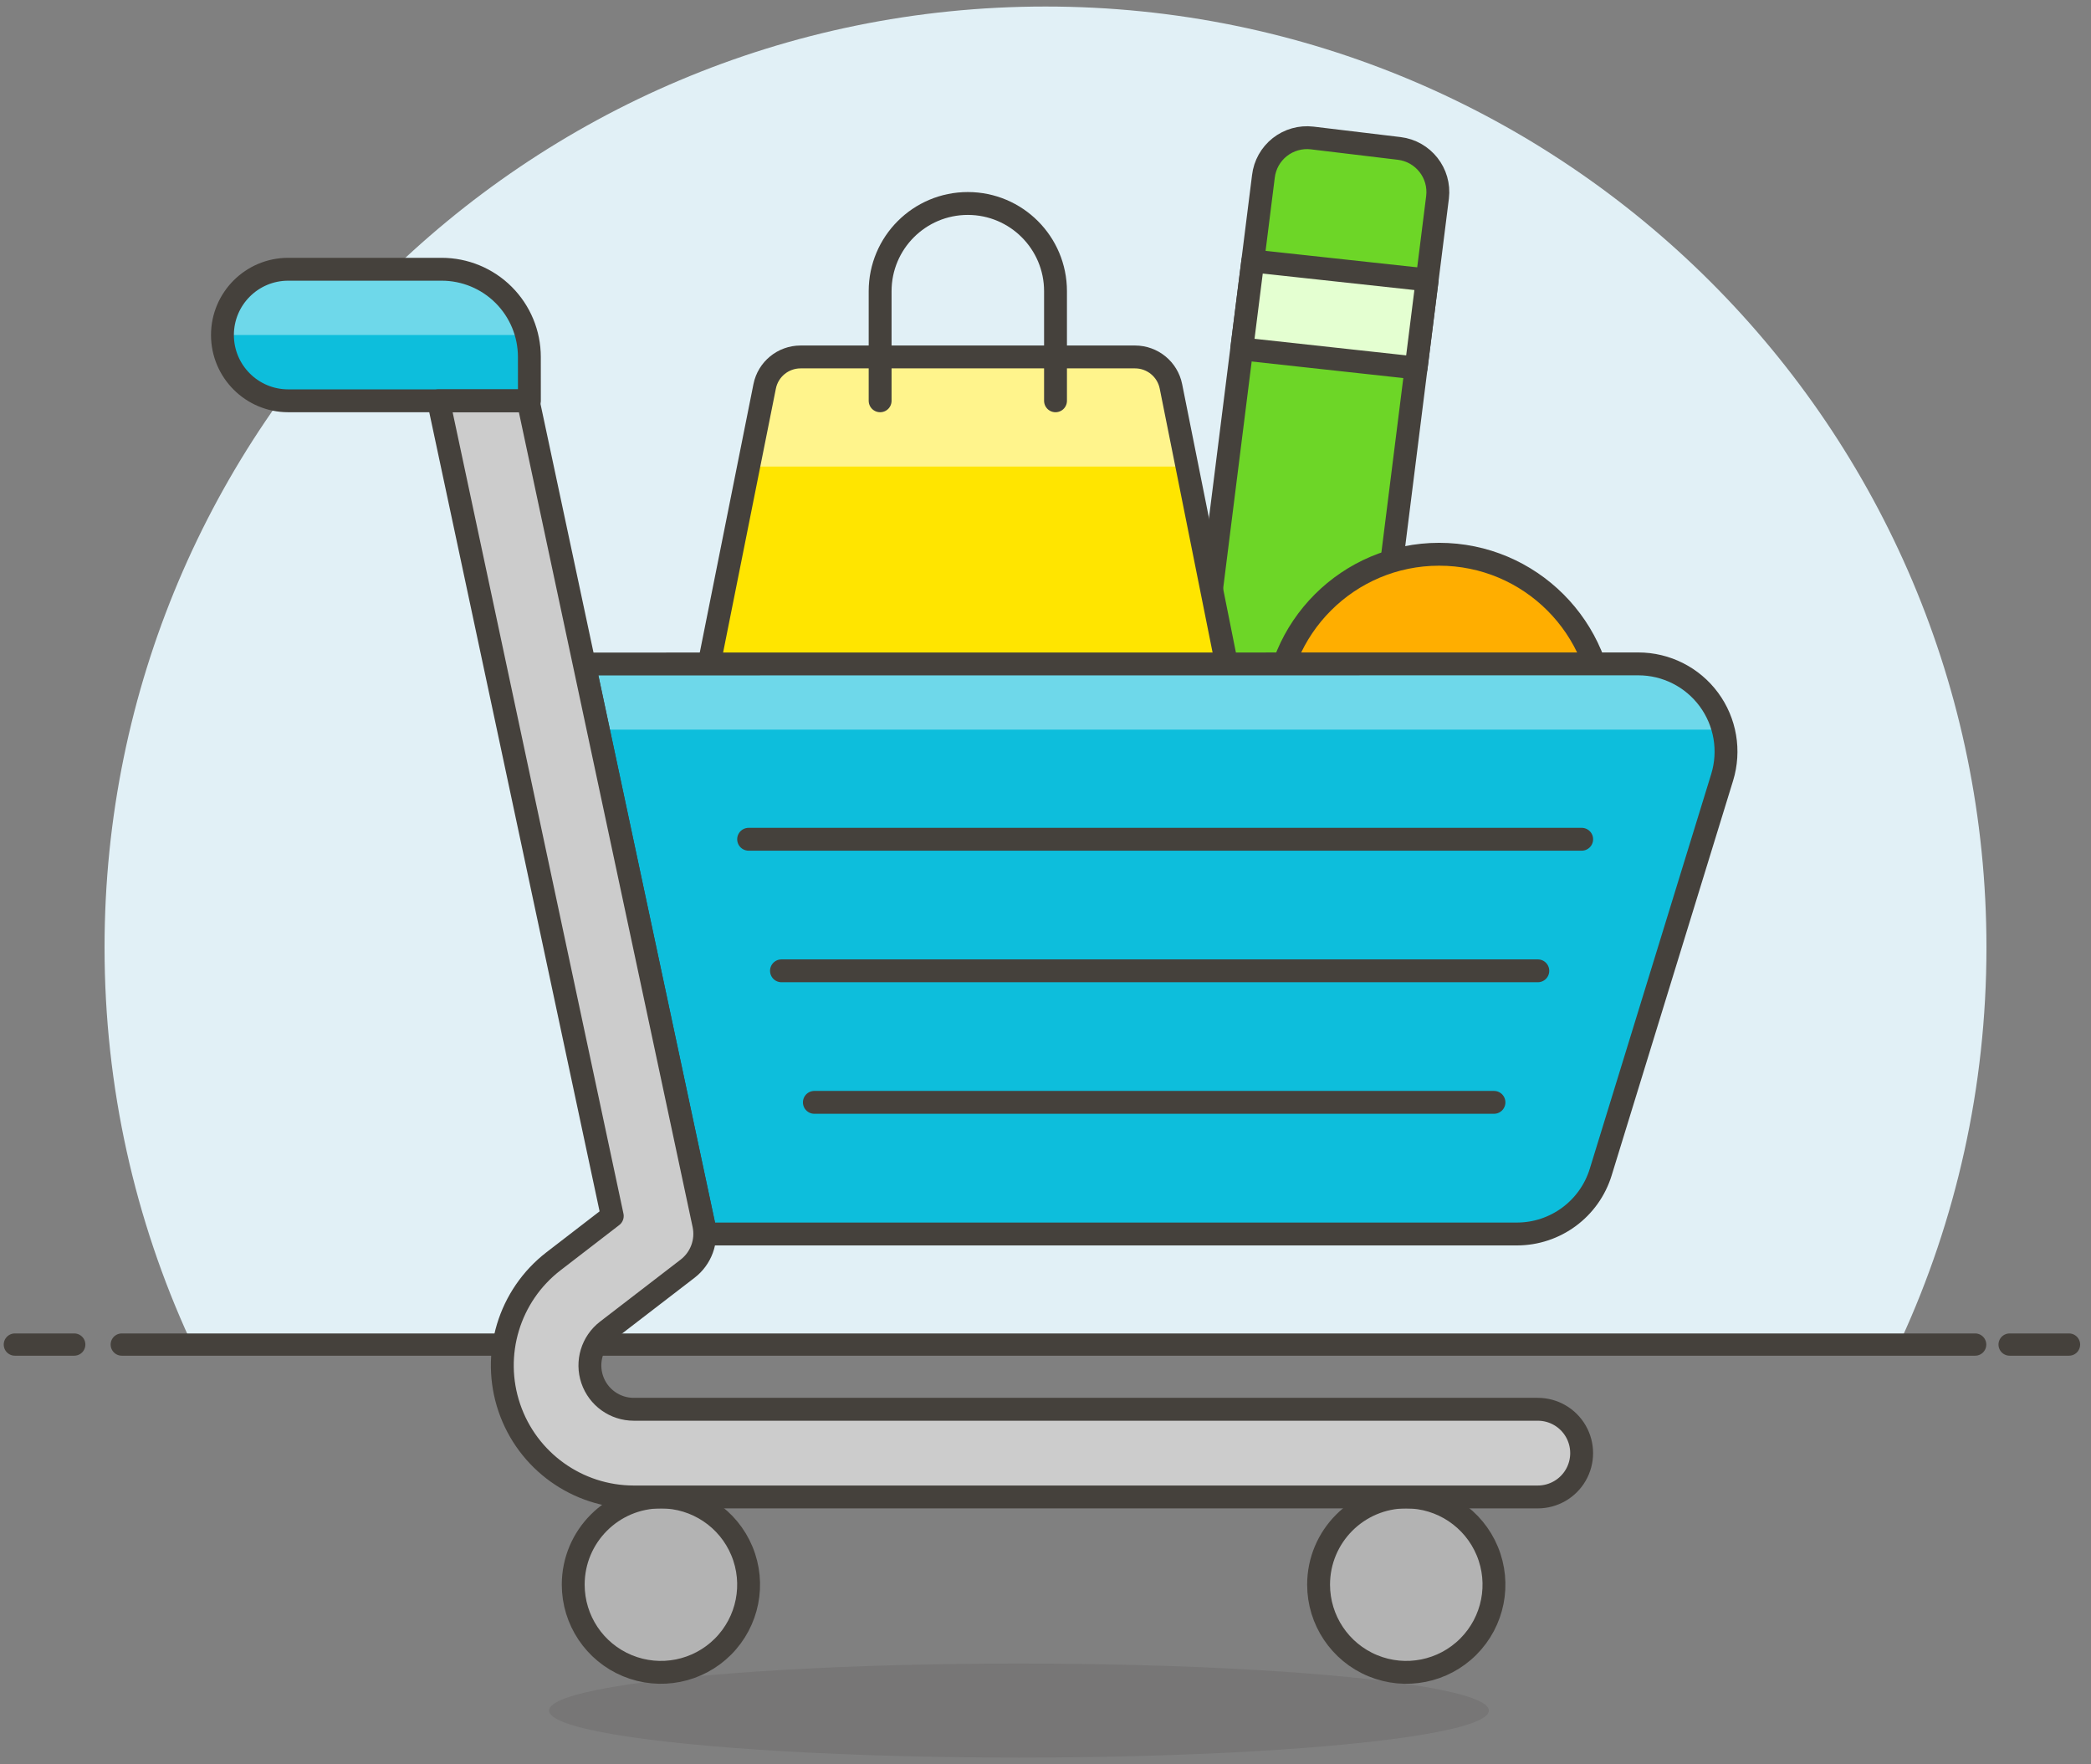 <svg xmlns="http://www.w3.org/2000/svg" xmlns:xlink="http://www.w3.org/1999/xlink" width="128px" height="108px" viewBox="0 0 128 108"><rect x="0" y="0" width="128" height="108" fill="#808080" stroke="none"/><title>BCB50068-9A47-40A0-AF42-709453DCED78@1x</title><g id="Guetesiegel" stroke="none" stroke-width="1" fill="none" fill-rule="evenodd"><g id="Guetesiegel_Desktop-1440-EN" transform="translate(-657, -2004)"><g id="Card-Grid/Card" transform="translate(545, 1974)"><g id="illustration-trustmark-order" transform="translate(112, 24)"><g id="Background-with-Horizon" transform="translate(0.909, 6.4)"><path d="M63.091,0 C94.903,0 120.691,25.788 120.691,57.6 C120.691,66.165 118.821,74.294 115.468,81.6 L10.714,81.6 C7.361,74.294 5.491,66.165 5.491,57.6 C5.491,25.788 31.279,0 63.091,0 Z" id="Combined-Shape" fill="#E1F0F6"></path><line x1="6.545" y1="81.906" x2="120" y2="81.906" id="Stroke-5" stroke="#45413C" stroke-width="1.362" stroke-linecap="round" stroke-linejoin="round"></line><line x1="0" y1="81.906" x2="3.636" y2="81.906" id="Stroke-7" stroke="#45413C" stroke-width="1.362" stroke-linecap="round" stroke-linejoin="round"></line><line x1="122.109" y1="81.906" x2="125.745" y2="81.906" id="Stroke-9" stroke="#45413C" stroke-width="1.362" stroke-linecap="round" stroke-linejoin="round"></line></g><g id="Group" transform="translate(59.9, 64.4) scale(-1, 1) translate(-59.9, -64.4) translate(13.4, 14.4)"><ellipse id="Oval" fill="#45413C" fill-rule="nonzero" opacity="0.15" cx="44.024" cy="96.31" rx="28.765" ry="2.877"></ellipse><path d="M34.053,63.79 L28.723,64.43 C28.017,64.514 27.305,64.315 26.745,63.875 C26.186,63.435 25.824,62.791 25.739,62.084 L18.401,3.671 C18.226,2.199 19.276,0.864 20.747,0.686 L26.078,0.046 C26.786,-0.037 27.498,0.164 28.058,0.605 C28.617,1.047 28.978,1.692 29.061,2.4 L36.399,60.804 C36.576,62.276 35.526,63.613 34.053,63.79 L34.053,63.79 Z" id="Path" stroke="#45413C" stroke-width="1.4" fill="#6DD627" fill-rule="nonzero" stroke-linecap="round" stroke-linejoin="round"></path><polygon id="Path" stroke="#45413C" stroke-width="1.4" fill="#E4FFD1" fill-rule="nonzero" stroke-linecap="round" stroke-linejoin="round" points="19.713 14.124 30.388 12.958 29.709 7.575 19.036 8.735"></polygon><path d="M61.871,40.291 L32.429,40.291 C31.761,40.287 31.128,39.986 30.705,39.468 C30.282,38.951 30.112,38.271 30.242,37.615 L34.722,15.249 C34.932,14.204 35.85,13.452 36.916,13.45 L57.397,13.45 C58.463,13.452 59.381,14.204 59.591,15.249 L64.063,37.615 C64.193,38.272 64.023,38.952 63.599,39.47 C63.174,39.988 62.541,40.289 61.871,40.291 L61.871,40.291 Z" id="Path" fill="#FFE500" fill-rule="nonzero"></path><path d="M60.573,20.161 L59.593,15.251 C59.382,14.205 58.465,13.453 57.399,13.452 L36.918,13.452 C35.852,13.452 34.934,14.203 34.722,15.247 L33.738,20.16 L60.573,20.161 Z" id="Path" fill="#FFF48C" fill-rule="nonzero"></path><circle id="Oval" stroke="#45413C" stroke-width="1.4" fill="#FFAE00" fill-rule="nonzero" stroke-linecap="round" stroke-linejoin="round" cx="18.302" cy="35.593" r="10.065"></circle><path d="M61.871,40.291 L32.429,40.291 C31.761,40.287 31.128,39.986 30.705,39.468 C30.282,38.951 30.112,38.271 30.242,37.615 L34.722,15.249 C34.932,14.204 35.85,13.452 36.916,13.45 L57.397,13.45 C58.463,13.452 59.381,14.204 59.591,15.249 L64.063,37.615 C64.193,38.272 64.023,38.952 63.599,39.47 C63.174,39.988 62.541,40.289 61.871,40.291 L61.871,40.291 Z" id="Path" stroke="#45413C" stroke-width="1.4" stroke-linecap="round" stroke-linejoin="round"></path><path d="M41.787,16.134 L41.787,9.425 C41.787,6.46 44.19,4.056 47.155,4.056 C50.12,4.056 52.523,6.46 52.523,9.425 L52.523,16.134" id="Path" stroke="#45413C" stroke-width="1.4" stroke-linecap="round" stroke-linejoin="round"></path><path d="M6.109,32.239 C4.406,32.239 2.804,33.048 1.792,34.418 C0.78,35.788 0.479,37.557 0.979,39.185 L8.412,63.346 C9.105,65.599 11.186,67.137 13.543,67.137 L63.278,67.137 C63.27,66.95 63.283,66.763 63.316,66.579 L70.636,32.245 L6.109,32.239 Z" id="Path" fill="#0DBEDC" fill-rule="nonzero"></path><path d="M0.943,36.265 L69.779,36.265 L70.636,32.239 L6.109,32.239 C3.669,32.243 1.543,33.9 0.943,36.265 L0.943,36.265 Z" id="Path" fill-opacity="0.4" fill="#FFFFFF" fill-rule="nonzero"></path><path d="M25.683,88.602 C25.683,90.774 24.375,92.732 22.368,93.563 C20.361,94.393 18.051,93.933 16.517,92.396 C14.982,90.859 14.524,88.549 15.357,86.544 C16.19,84.538 18.149,83.231 20.321,83.234 C23.283,83.238 25.682,85.64 25.683,88.602 L25.683,88.602 Z" id="Path" stroke="#45413C" stroke-width="1.4" fill="#B3B3B3" fill-rule="nonzero"></path><path d="M71.31,88.602 C71.31,90.774 70.002,92.731 67.996,93.562 C65.99,94.393 63.68,93.933 62.145,92.398 C60.61,90.862 60.151,88.553 60.983,86.547 C61.814,84.541 63.772,83.233 65.943,83.234 C68.908,83.235 71.31,85.638 71.31,88.602 Z" id="Path" stroke="#45413C" stroke-width="1.4" fill="#B3B3B3" fill-rule="nonzero"></path><path d="M6.109,32.239 C4.406,32.239 2.804,33.048 1.792,34.418 C0.78,35.788 0.479,37.557 0.979,39.185 L8.412,63.346 C9.105,65.599 11.186,67.137 13.543,67.137 L63.278,67.137 C63.27,66.95 63.283,66.763 63.316,66.579 L70.636,32.245 L6.109,32.239 Z" id="Path" stroke="#45413C" stroke-width="1.4" stroke-linejoin="round"></path><path d="M73.993,16.134 L88.758,16.134 C90.981,16.134 92.783,14.331 92.783,12.108 C92.783,9.885 90.981,8.082 88.758,8.082 L79.365,8.082 C77.941,8.082 76.575,8.647 75.568,9.654 C74.561,10.661 73.995,12.026 73.995,13.45 L73.993,16.134 Z" id="Path" fill="#0DBEDC" fill-rule="nonzero"></path><path d="M88.758,8.082 L79.365,8.082 C76.923,8.086 74.792,9.742 74.185,12.108 L92.783,12.108 C92.783,9.885 90.981,8.083 88.758,8.082 Z" id="Path" fill-opacity="0.4" fill="#FFFFFF" fill-rule="nonzero"></path><path d="M72.513,68.804 L68.92,66.036 L79.557,16.134 L74.07,16.134 L63.316,66.572 C63.102,67.584 63.487,68.628 64.306,69.259 L69.243,73.057 C70.153,73.758 70.517,74.96 70.147,76.048 C69.777,77.135 68.756,77.867 67.607,77.867 L12.263,77.867 C11.305,77.867 10.419,78.379 9.939,79.209 C9.46,80.039 9.46,81.062 9.939,81.892 C10.419,82.723 11.305,83.234 12.263,83.234 L67.607,83.234 C71.052,83.23 74.113,81.036 75.222,77.774 C76.331,74.513 75.242,70.907 72.513,68.804 Z" id="Path" stroke="#45413C" stroke-width="1.4" fill="#CCCCCC" fill-rule="nonzero" stroke-linejoin="round"></path><path d="M73.993,16.134 L88.758,16.134 C90.981,16.134 92.783,14.331 92.783,12.108 C92.783,9.885 90.981,8.082 88.758,8.082 L79.365,8.082 C77.941,8.082 76.575,8.647 75.568,9.654 C74.561,10.661 73.995,12.026 73.995,13.45 L73.993,16.134 Z" id="Path" stroke="#45413C" stroke-width="1.4" stroke-linejoin="round"></path><line x1="56.549" y1="59.079" x2="14.947" y2="59.079" id="Path" stroke="#45413C" stroke-width="1.4" stroke-linecap="round" stroke-linejoin="round"></line><line x1="58.562" y1="51.027" x2="12.263" y2="51.027" id="Path" stroke="#45413C" stroke-width="1.4" stroke-linecap="round" stroke-linejoin="round"></line><line x1="60.573" y1="42.974" x2="9.578" y2="42.974" id="Path" stroke="#45413C" stroke-width="1.4" stroke-linecap="round" stroke-linejoin="round"></line></g></g></g></g></g></svg>
